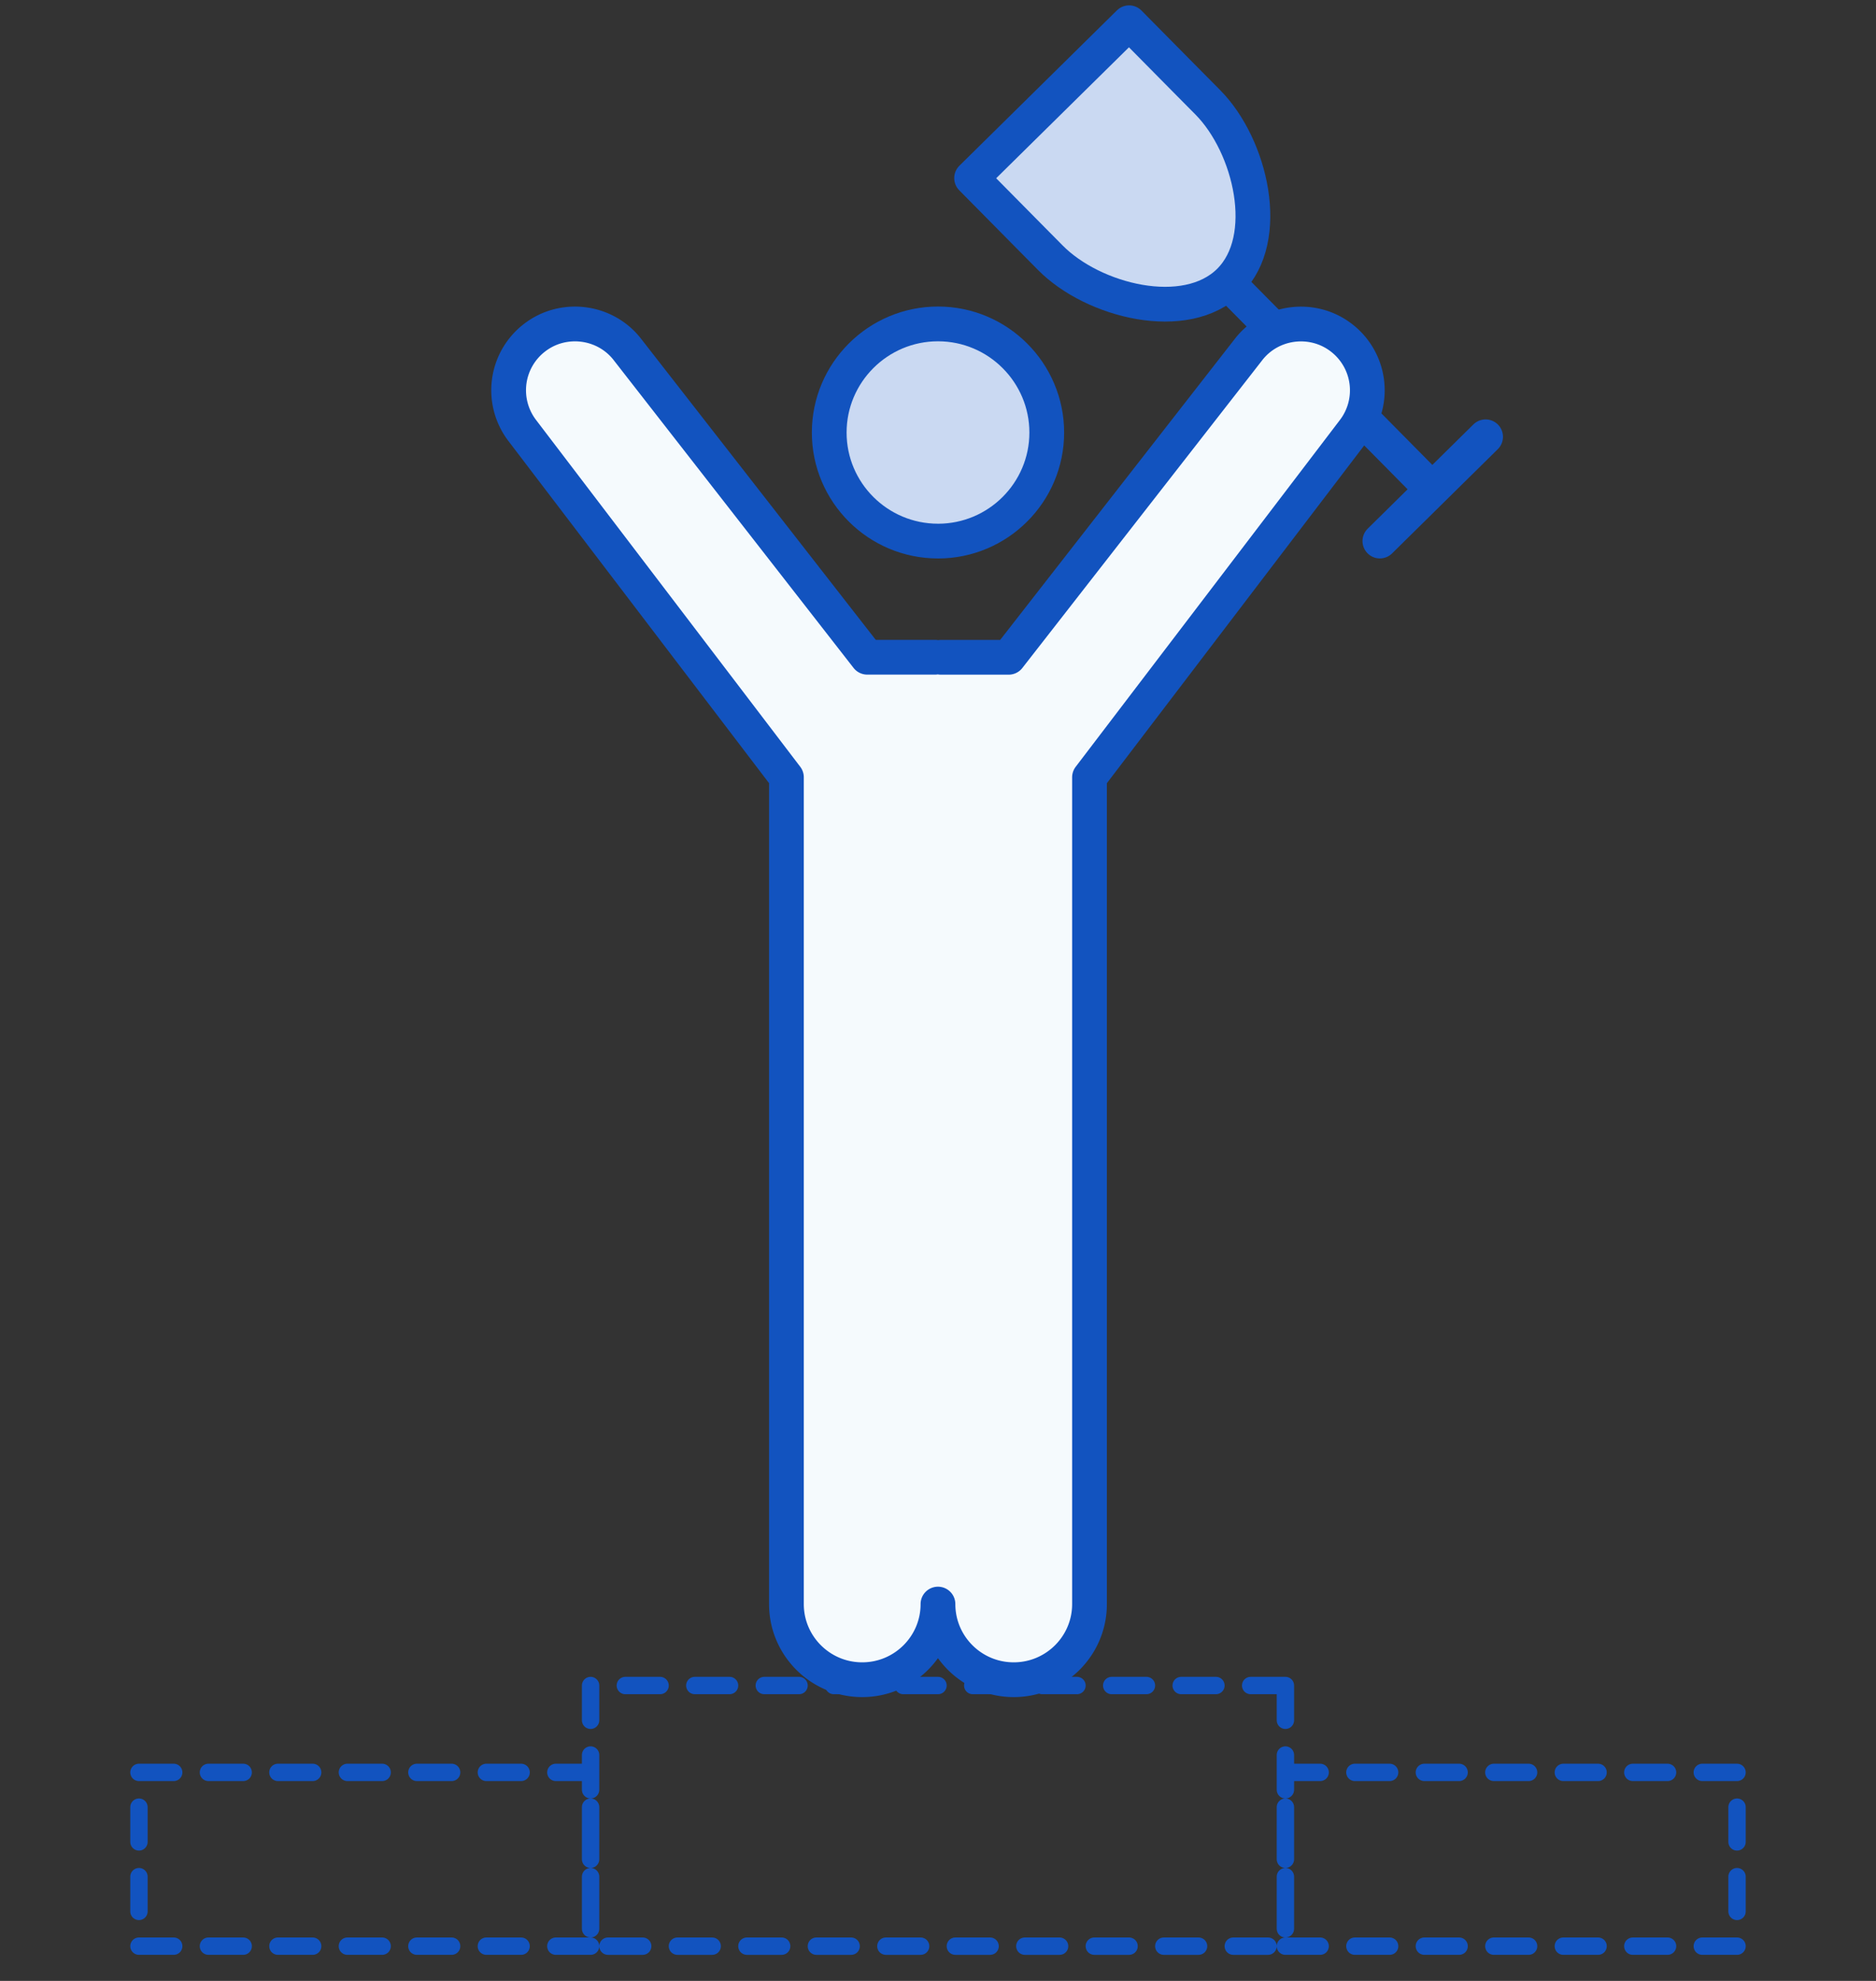 <svg fill="none" height="114" width="108" xmlns="http://www.w3.org/2000/svg"><rect width="100%" height="100%" fill="#333333" stroke="none"/><g stroke="#1253bf" stroke-linecap="round" stroke-linejoin="round"><path d="M68.286 4.631l1.251 1.262c2.473 2.502 3.733 7.83 1.228 10.298-2.505 2.469-7.823 1.145-10.296-1.357l-1.25-1.262-3.285-3.323 9.068-8.94z" fill="#cad9f2" stroke-width="2"/><path d="M71.07 16.664l11.38 11.504m-3.012 2.969l6.087-6" stroke-width="2"/><path d="M74 97H34v15h40zm-40 5H8v10h26zm66 0H74v10h26z" stroke-dasharray="2 2"/></g><path d="M54.168 37.826h3.9l13.784-17.678c1.278-1.681 3.698-1.989 5.355-.723a3.812 3.812 0 01.727 5.35l-15.212 19.96v47.578c0 2.404-1.955 4.353-4.362 4.353s-4.362-1.95-4.362-4.353c0 2.404-1.955 4.353-4.362 4.353s-4.362-1.95-4.362-4.353v-47.58L30.063 24.772a3.813 3.813 0 01.727-5.35c1.657-1.266 4.077-.958 5.354.722l13.784 17.679h3.9" fill="#f5fafd"/><path d="M54.168 37.826h3.9l13.784-17.678c1.278-1.681 3.698-1.989 5.355-.723a3.812 3.812 0 01.727 5.35l-15.212 19.96v47.578c0 2.404-1.955 4.353-4.362 4.353s-4.362-1.95-4.362-4.353c0 2.404-1.955 4.353-4.362 4.353s-4.362-1.95-4.362-4.353v-47.58L30.063 24.772a3.813 3.813 0 01.727-5.35c1.657-1.266 4.077-.958 5.354.722l13.784 17.679h3.9" stroke="#1253bf" stroke-linecap="round" stroke-linejoin="round" stroke-width="2"/><path d="M54 31.14c3.455 0 6.261-2.803 6.261-6.247 0-3.443-2.806-6.252-6.261-6.252s-6.262 2.805-6.262 6.252c0 3.447 2.807 6.246 6.262 6.246z" fill="#cad9f2" stroke="#1253bf" stroke-linecap="round" stroke-linejoin="round" stroke-width="2"/></svg>